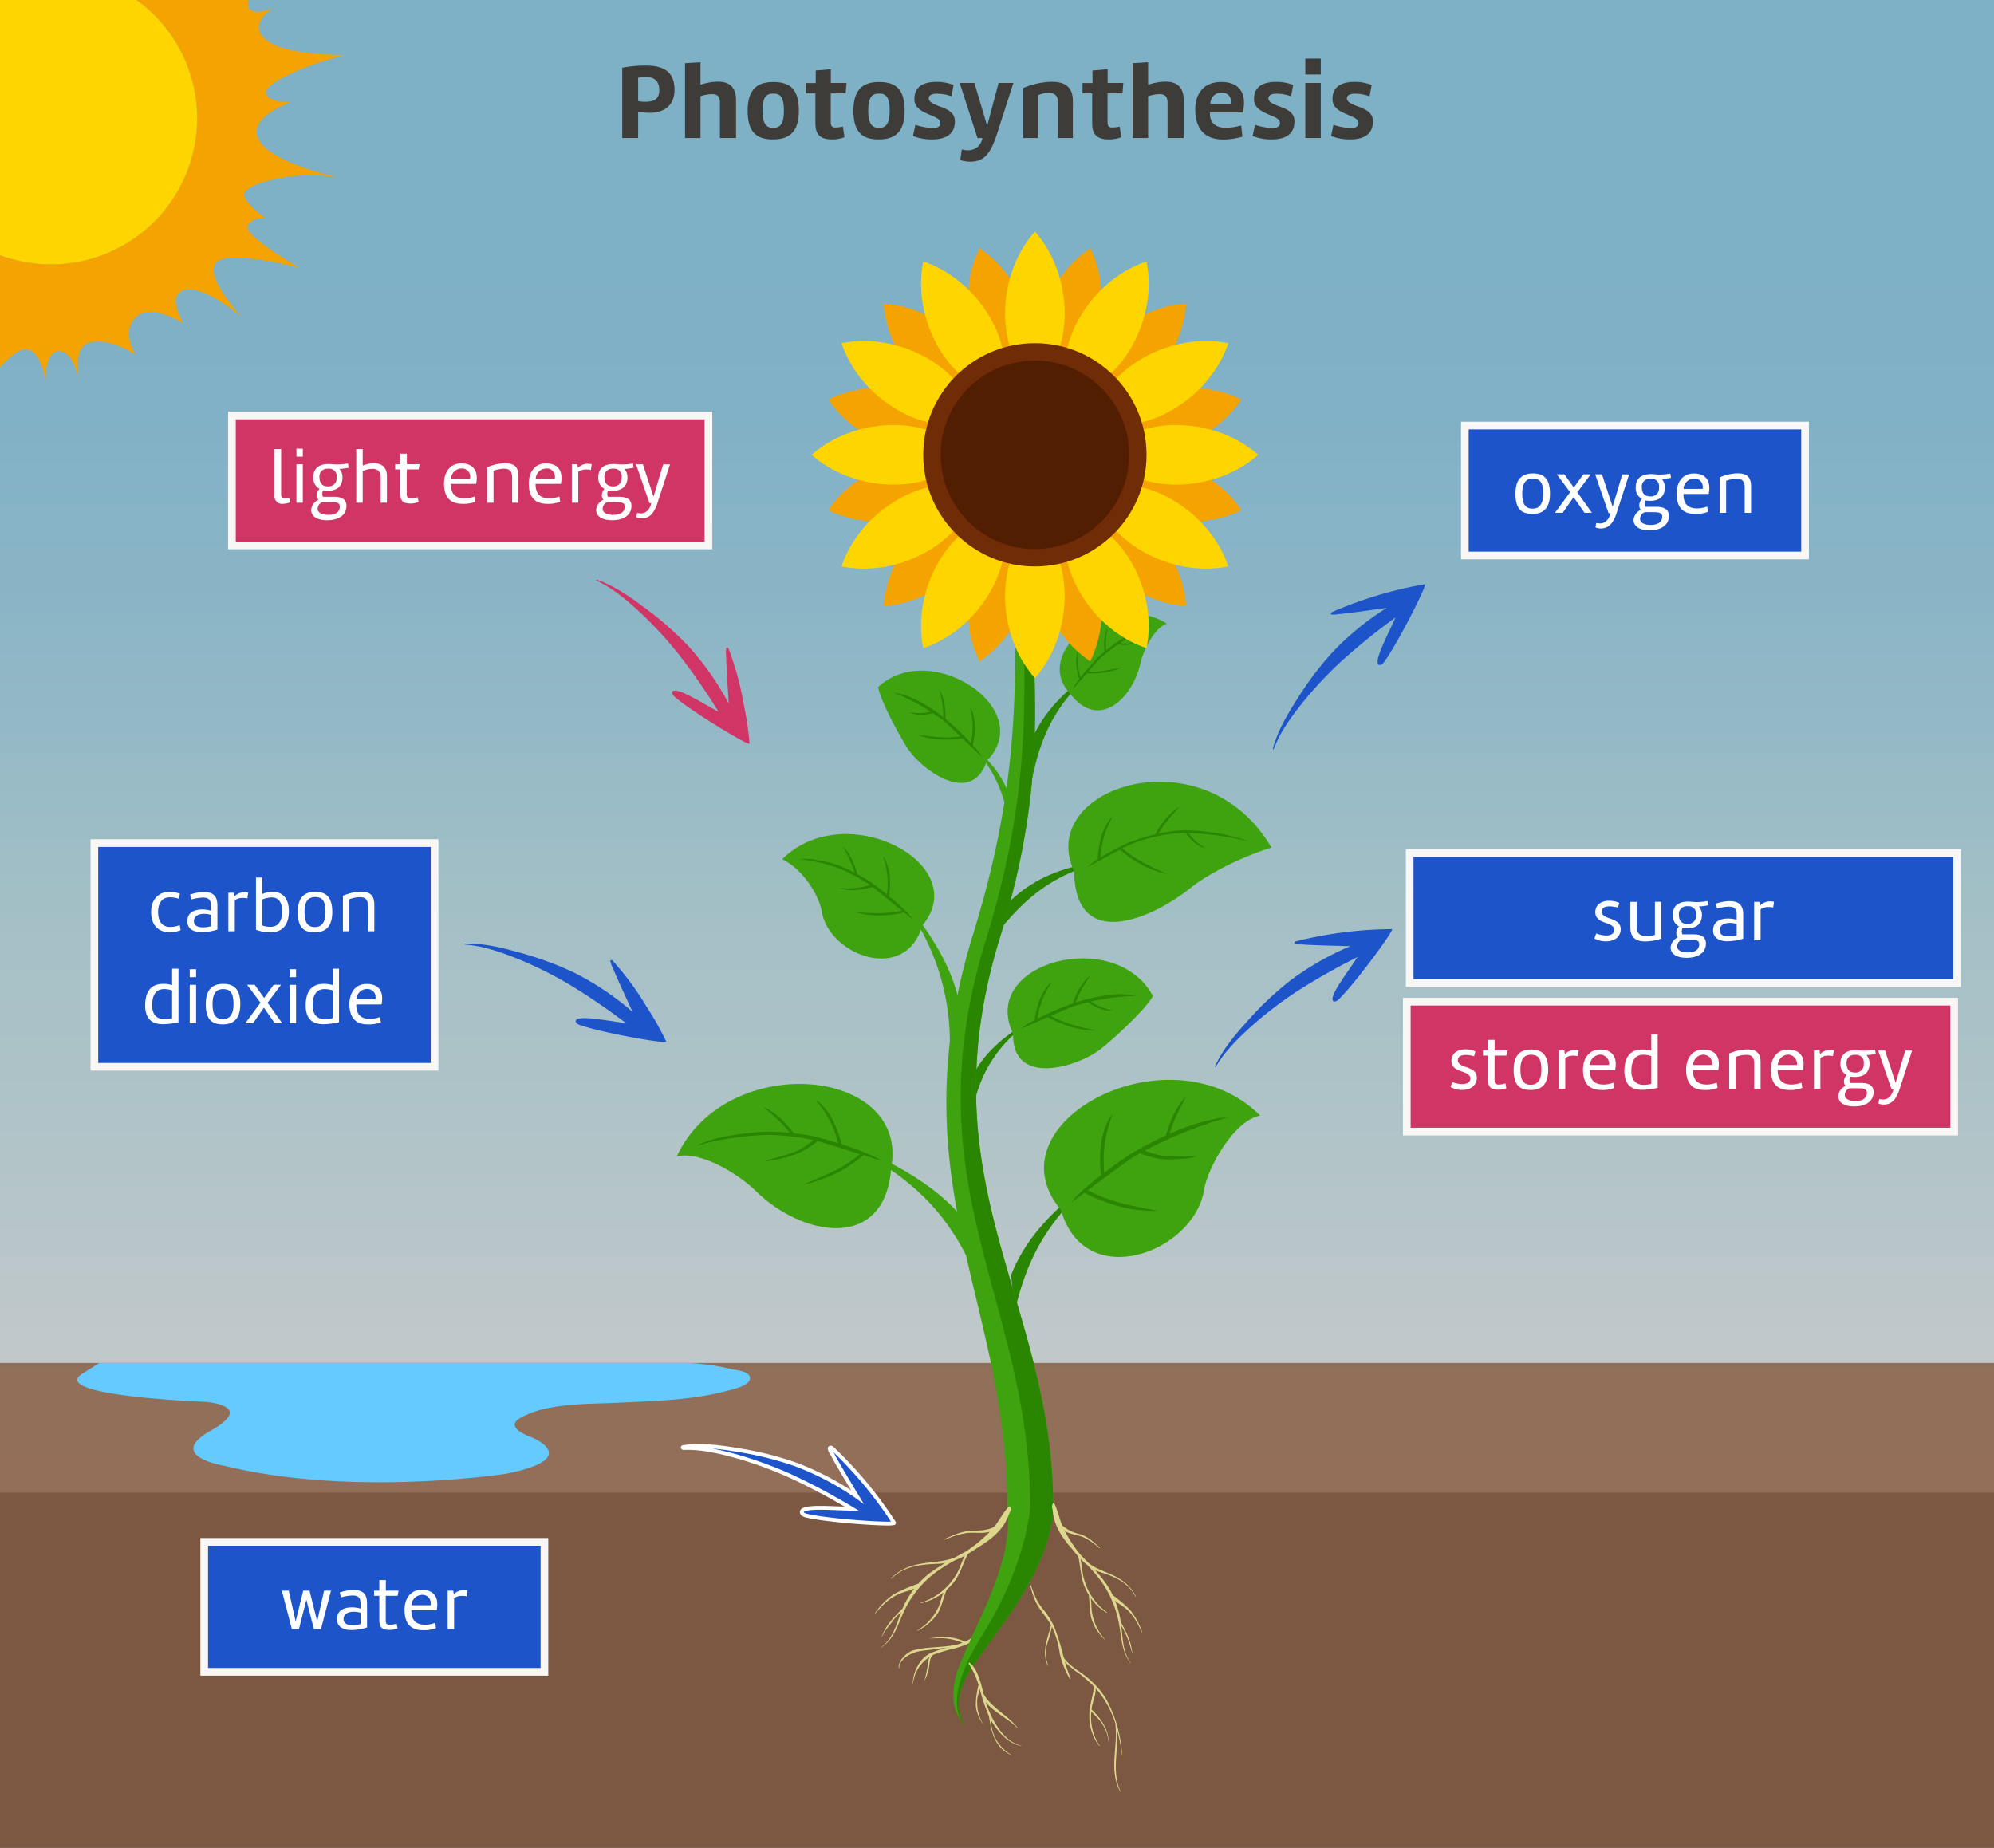 <svg xmlns="http://www.w3.org/2000/svg" xmlns:xlink="http://www.w3.org/1999/xlink" width="520" height="481.903" viewBox="0 0 520 481.903"><rect x="0" y="0" width="520" height="481.903" fill="#808080" stroke="none"/><defs><linearGradient id="linear-gradient" x1="260" y1="424.858" x2="260" y2="-25.898" gradientUnits="userSpaceOnUse"><stop offset="0.07" stop-color="#fff"/><stop offset="0.08" stop-color="#fdfeff"/><stop offset="0.313" stop-color="#ccf0f8"/><stop offset="0.428" stop-color="#b9eaf6"/><stop offset="0.49" stop-color="#a8e3f6"/><stop offset="0.6" stop-color="#90d8f5"/><stop offset="0.702" stop-color="#81d2f5"/><stop offset="0.786" stop-color="#7cd0f5"/></linearGradient></defs><title>Asset 585</title><g id="Layer_2" data-name="Layer 2"><g id="main_svg" data-name="main svg"><rect width="520" height="389.264" opacity="0.59" fill="url(#linear-gradient)"/><rect y="355.449" width="520" height="126.454" fill="#7b4626" opacity="0.68"/><path d="M25.93,355.449H178.929a55.061,55.061,0,0,1,11.779,1.6c1.222.278,4.155.461,4.746,1.811,1.069,2.44-4.942,3.614-6.485,4.01-9.167,2.353-18.683,2.493-28.081,2.955-7.706.379-18.206.013-25.123,3.909-3.433,1.934-.39,3.764,2.092,4.796.19.079.381.157.572.231 0,0,14.062,5.438-6.375,9.562,0,0-39.937,6.187-73.5-2.062,0,0-15.562-2.438-3.562-9.187s-1.688-7.5-1.688-7.5-40.687-1.5-31.875-7.312Z" fill="#64caff"/><path d="M173.758,271.634a77.616,77.616,0,0,0-5.06-8.962,76.988,76.988,0,0,0-8.952-12.166c-.139-.158-.563-.244-.575.063a5.242,5.242,0,0,0,.671,1.88c.392,1.076.894,2.129,1.354,3.179,1.062,2.427,2.204,4.821,3.294,7.237.159.351.33.7.496,1.051-.684-.617-1.387-1.215-2.119-1.792a73.371,73.371,0,0,0-13.114-8.452,85.993,85.993,0,0,0-14.695-5.364c-4.433-1.246-9.219-2.379-13.846-2.216-.195.007-.082.232.06.242,4.91.341,9.822,2.136,14.356,3.972a104.652,104.652,0,0,1,12.722,6.364A167.784,167.784,0,0,1,163.248,266.82c-5.458-.708-12.291-2.107-13.066-.708-.241.436.4.961.828,1.121C156.431,269.257,174.193,272.382,173.758,271.634Z" fill="#1d54c9"/><path d="M233.145,397.128a105.569,105.569,0,0,0-16.205-19.497c-.155-.142-.586-.182-.565.125.05.682.57,1.188.869,1.797.506,1.028,1.118,2.02,1.689,3.015,1.317,2.299,2.71,4.555,4.054,6.84.196.332.404.66.606.991-.747-.54-1.51-1.059-2.299-1.554a73.371,73.371,0,0,0-13.948-6.992,85.994,85.994,0,0,0-15.187-3.751c-4.542-.762-9.421-1.373-14.004-.712-.193.028-.056.239.086.235,4.918-.19,9.995,1.067,14.7,2.404a104.651,104.651,0,0,1,13.333,4.958,167.785,167.785,0,0,1,15.905,8.485c-5.502-.117-12.446-.772-13.067.703-.193.46.501.912.944,1.026C215.663,396.63,233.658,397.824,233.145,397.128Z" fill="#1d54c9" stroke="#fff" stroke-miterlimit="10"/><path d="M195.46,193.911a77.618,77.618,0,0,0-1.496-10.183,76.989,76.989,0,0,0-3.974-14.572c-.073-.197-.437-.43-.559-.148a5.242,5.242,0,0,0-.051,1.995c-.021,1.145.068,2.308.12,3.454.117,2.647.321,5.291.469,7.937.022.385.057.772.084,1.159-.416-.822-.857-1.633-1.332-2.435a73.371,73.371,0,0,0-9.194-12.605,85.994,85.994,0,0,0-11.781-10.292c-3.688-2.758-7.745-5.537-12.122-7.05-.185-.063-.16.187-.031.248,4.459,2.085,8.395,5.528,11.965,8.872a104.65,104.65,0,0,1,9.579,10.516A167.78,167.78,0,0,1,187.387,185.637c-4.837-2.625-10.709-6.389-11.936-5.362-.382.32.027,1.041.369,1.344C180.15,185.458,195.597,194.764,195.46,193.911Z" fill="#d13565"/><path d="M362.997,242.299a105.569,105.569,0,0,0-25.147,3.215c-.203.055-.468.397-.198.544a5.242,5.242,0,0,0,1.983.231c1.139.124,2.305.14,3.45.192,2.646.122,5.298.157,7.947.249.385.013.774.013,1.162.02-.856.34-1.704.706-2.545,1.107a73.371,73.371,0,0,0-13.383,8.019,85.994,85.994,0,0,0-11.313,10.804c-3.079,3.424-6.213,7.214-8.114,11.436-.08.178.172.176.244.053,2.478-4.252,6.263-7.862,9.915-11.116a104.651,104.651,0,0,1,11.337-8.592,167.784,167.784,0,0,1,15.694-8.87c-3.05,4.581-7.329,10.089-6.417,11.404.284.41,1.039.067,1.372-.246C353.198,256.785,363.86,242.24,362.997,242.299Z" fill="#1d54c9"/><path d="M371.579,152.351a105.569,105.569,0,0,0-24.277,7.305c-.191.088-.397.468-.106.569a5.241,5.241,0,0,0,1.994-.098c1.144-.064,2.297-.241,3.435-.377,2.63-.315,5.252-.716,7.88-1.061.382-.051.765-.114,1.149-.171-.788.477-1.565.977-2.328,1.51a73.371,73.371,0,0,0-11.883,10.11A85.995,85.995,0,0,0,338.061,182.655c-2.475,3.884-4.942,8.137-6.124,12.615-.049.189.198.145.25.012,1.746-4.602,4.885-8.785,7.953-12.594a104.652,104.652,0,0,1,9.77-10.338,167.781,167.781,0,0,1,14.022-11.329c-2.256,5.02-5.571,11.157-4.455,12.304.348.357,1.036-.105,1.313-.468C364.295,168.251,372.421,152.151,371.579,152.351Z" fill="#1d54c9"/><rect x="24.61" y="219.878" width="88.724" height="58.324" fill="#1d54c9" stroke="#f9f7f6" stroke-miterlimit="10" stroke-width="2"/><path d="M46.593,234.378a6.855,6.855,0,0,0-2.4-.36c-1.48,0-2.96.96-2.96,3.841,0,2.9,1.48,3.881,3.121,3.881a6.769,6.769,0,0,0,2.5-.48l.26,1.32a8.303,8.303,0,0,1-2.821.561c-2.621,0-4.881-1.521-4.881-5.281,0-3.701,2.36-5.281,4.741-5.281a8.356,8.356,0,0,1,2.781.5Z" fill="#fff"/><path d="M56.694,242.419a13.606,13.606,0,0,1-4.121.681c-1.82,0-3.721-.681-3.721-2.841,0-2.4,1.98-3.08,3.921-3.08a8.139,8.139,0,0,1,2.22.319v-1.22c0-1.4-.36-2.201-2.1-2.201a12.883,12.883,0,0,0-3.001.5l-.32-1.279a11.647,11.647,0,0,1,3.561-.66c2.581,0,3.561,1.119,3.561,3.561Zm-1.701-3.84a6.265,6.265,0,0,0-1.78-.261c-1.32,0-2.641.5-2.641,1.921,0,1.34,1.3,1.6,2.42,1.6a7.139,7.139,0,0,0,2-.3Z" fill="#fff"/><path d="M64.513,234.298a5.029,5.029,0,0,0-1.08-.12,3.537,3.537,0,0,0-2.201.601v8.081H59.552v-10.042h1.46l.14.96a3.43,3.43,0,0,1,2.661-1.08,4.26,4.26,0,0,1,.92.101Z" fill="#fff"/><path d="M66.752,242.46V228.856h1.64v4.32a6.179,6.179,0,0,1,2.681-.6c2.42,0,4.261,1.48,4.261,5.081,0,2.841-1.121,5.481-4.821,5.481A10.054,10.054,0,0,1,66.752,242.46Zm1.64-1.102a6.501,6.501,0,0,0,2.181.341c2.28,0,3-1.9,3-4.021,0-2.621-1.12-3.641-2.72-3.641a6.748,6.748,0,0,0-2.461.56Z" fill="#fff"/><path d="M77.652,237.858c0-3.881,1.78-5.281,4.561-5.281,2.801,0,4.441,1.36,4.441,5.262,0,3.881-1.781,5.301-4.541,5.301C79.092,243.14,77.652,241.759,77.652,237.858Zm1.76,0c0,2.94.98,3.921,2.741,3.921,1.5,0,2.74-.98,2.74-3.921,0-3.201-1.06-3.921-2.721-3.921C80.713,233.938,79.412,234.657,79.412,237.858Z" fill="#fff"/><path d="M94.053,232.558c2.08,0,3.561.58,3.561,3.42v6.882H95.953v-6.581c0-1.921-.9-2.301-2.081-2.301a7.626,7.626,0,0,0-2.761.54v8.342H89.432v-9.242A11.917,11.917,0,0,1,94.053,232.558Z" fill="#fff"/><path d="M42.543,256.577a7.861,7.861,0,0,1,2.341.32v-4.281h1.66v13.982a21.661,21.661,0,0,1-3.941.501c-2.561,0-4.741-.98-4.741-4.901C37.862,259.038,39.042,256.577,42.543,256.577Zm2.341,1.721a6.311,6.311,0,0,0-2.061-.36c-1.96,0-3.141,1.28-3.141,4.241,0,2.58,1.34,3.621,3.281,3.621a7.531,7.531,0,0,0,1.92-.281Z" fill="#fff"/><path d="M49.482,252.757h1.661v2.08H49.482Zm1.661,14.103H49.482v-10.042h1.661Z" fill="#fff"/><path d="M53.662,261.858c0-3.881,1.78-5.281,4.561-5.281,2.801,0,4.441,1.36,4.441,5.262,0,3.881-1.781,5.301-4.541,5.301C55.102,267.14,53.662,265.759,53.662,261.858Zm1.76,0c0,2.94.98,3.921,2.741,3.921,1.5,0,2.74-.98,2.74-3.921,0-3.201-1.06-3.921-2.721-3.921C56.722,257.938,55.422,258.657,55.422,261.858Z" fill="#fff"/><path d="M69.782,261.498l3.821,5.361H71.663l-2.84-4.081-2.841,4.081h-2.02l3.96-5.382-3.48-4.66H66.422l2.46,3.44,2.48-3.44h1.92Z" fill="#fff"/><path d="M75.542,252.757h1.661v2.08H75.542Zm1.661,14.103H75.542v-10.042h1.661Z" fill="#fff"/><path d="M84.403,256.577a7.861,7.861,0,0,1,2.341.32v-4.281h1.66v13.982a21.661,21.661,0,0,1-3.941.501c-2.561,0-4.741-.98-4.741-4.901C79.722,259.038,80.902,256.577,84.403,256.577Zm2.341,1.721a6.311,6.311,0,0,0-2.061-.36c-1.96,0-3.141,1.28-3.141,4.241,0,2.58,1.34,3.621,3.281,3.621a7.531,7.531,0,0,0,1.92-.281Z" fill="#fff"/><path d="M91.122,261.818c0-2.661,1.36-5.222,4.481-5.222,2.74,0,4.061,1.441,4.061,3.801a8.809,8.809,0,0,1-.16,1.541H92.902c0,2.76,1.34,3.781,3.641,3.781a7.571,7.571,0,0,0,2.561-.5l.22,1.379a8.635,8.635,0,0,1-3.421.541C92.622,267.14,91.122,265.259,91.122,261.818Zm1.82-1.2h4.981a2.176,2.176,0,0,0,.02-.36,2.121,2.121,0,0,0-2.28-2.341A2.793,2.793,0,0,0,92.942,260.618Z" fill="#fff"/><rect x="382.005" y="110.978" width="88.724" height="33.883" fill="#1d54c9" stroke="#f9f7f6" stroke-miterlimit="10" stroke-width="2"/><path d="M395.207,128.737c0-3.881,1.78-5.281,4.561-5.281,2.801,0,4.44,1.359,4.44,5.261,0,3.881-1.78,5.302-4.54,5.302C396.647,134.019,395.207,132.638,395.207,128.737Zm1.76,0c0,2.939.98,3.92,2.741,3.92,1.5,0,2.74-.98,2.74-3.92,0-3.201-1.061-3.922-2.721-3.922C398.268,124.815,396.967,125.536,396.967,128.737Z" fill="#fff"/><path d="M411.327,128.376l3.821,5.361h-1.94l-2.841-4.08-2.841,4.08H405.506l3.961-5.381-3.48-4.66H407.967l2.461,3.439,2.48-3.439h1.92Z" fill="#fff"/><path d="M419.487,133.838l-3.501-10.142h1.78l2.781,8.461,2.521-8.441h1.78l-3.041,9.361c-.98,3.441-2.32,4.742-4.36,4.742a3.266,3.266,0,0,1-1.381-.281l.2-1.16a4.025,4.025,0,0,0,1.08.121c1.461,0,2.381-1.381,2.621-2.661Z" fill="#fff"/><path d="M432.769,123.756a16.579,16.579,0,0,0,2.84-.261l.16,1.121a18.647,18.647,0,0,1-2.4.3,3.232,3.232,0,0,1,.8,2.2c0,2.4-1.56,3.501-3.82,3.501a7.211,7.211,0,0,1-1.2-.101,1.839,1.839,0,0,0-.24.921,1.496,1.496,0,0,0,.18.739h2.921c2.101.021,3.201.74,3.201,2.401,0,2.28-1.881,3.721-5.062,3.721-2.54,0-4.141-1.001-4.141-2.681a3.141,3.141,0,0,1,1.9-2.66,1.607,1.607,0,0,1-.42-1.141,2.496,2.496,0,0,1,.7-1.7,3.2,3.2,0,0,1-1.621-3.041c0-2.08,1.24-3.44,3.961-3.44C431.248,123.636,431.968,123.756,432.769,123.756Zm-3.781,9.802a1.86,1.86,0,0,0-1.28,1.801c0,.96,1.181,1.54,2.681,1.54,1.86,0,3.08-.681,3.08-2.161,0-.699-.38-1.14-1.88-1.16Zm1.36-4.101a2.1,2.1,0,0,0,2.301-2.341,1.971,1.971,0,0,0-2.261-2.26,2.009,2.009,0,0,0-2.221,2.24C428.167,128.217,428.587,129.457,430.348,129.457Z" fill="#fff"/><path d="M437.227,128.696c0-2.66,1.36-5.221,4.481-5.221,2.74,0,4.061,1.44,4.061,3.801a8.813,8.813,0,0,1-.16,1.541H439.007c0,2.76,1.341,3.78,3.641,3.78a7.543,7.543,0,0,0,2.561-.5l.221,1.38a8.638,8.638,0,0,1-3.421.541C438.727,134.019,437.227,132.138,437.227,128.696Zm1.82-1.199h4.981a2.242,2.242,0,0,0,.02-.361,2.12,2.12,0,0,0-2.28-2.34A2.793,2.793,0,0,0,439.047,127.497Z" fill="#fff"/><path d="M453.088,123.436c2.08,0,3.561.58,3.561,3.421v6.881h-1.66v-6.581c0-1.921-.9-2.3-2.081-2.3a7.629,7.629,0,0,0-2.761.539v8.342H448.467v-9.242A11.917,11.917,0,0,1,453.088,123.436Z" fill="#fff"/><rect x="60.483" y="108.353" width="124.267" height="33.883" fill="#d13565" stroke="#f9f7f6" stroke-miterlimit="10" stroke-width="2"/><path d="M73.309,117.11v11.882c0,.74.36.98.9.98a4.157,4.157,0,0,0,1.2-.22l.2,1.279a6.049,6.049,0,0,1-1.821.361,1.984,1.984,0,0,1-2.2-2.281v-12.002Z" fill="#fff"/><path d="M77.308,117.01h1.661v2.081H77.308Zm1.661,14.103H77.308v-10.041h1.661Z" fill="#fff"/><path d="M87.91,121.131a16.58,16.58,0,0,0,2.84-.261l.16,1.121a18.647,18.647,0,0,1-2.4.3,3.235,3.235,0,0,1,.8,2.2c0,2.4-1.56,3.501-3.821,3.501a7.216,7.216,0,0,1-1.2-.101,1.844,1.844,0,0,0-.24.921,1.496,1.496,0,0,0,.18.739h2.921c2.1.021,3.201.74,3.201,2.401,0,2.28-1.88,3.721-5.061,3.721-2.541,0-4.141-1.001-4.141-2.681a3.141,3.141,0,0,1,1.9-2.66,1.609,1.609,0,0,1-.42-1.141,2.496,2.496,0,0,1,.7-1.7,3.201,3.201,0,0,1-1.621-3.041c0-2.08,1.24-3.44,3.961-3.44C86.389,121.011,87.11,121.131,87.91,121.131Zm-3.781,9.802a1.86,1.86,0,0,0-1.28,1.801c0,.96,1.181,1.54,2.681,1.54,1.86,0,3.081-.681,3.081-2.161,0-.699-.38-1.14-1.88-1.16Zm1.36-4.101a2.1,2.1,0,0,0,2.301-2.341,1.971,1.971,0,0,0-2.261-2.26,2.009,2.009,0,0,0-2.22,2.24C83.309,125.592,83.729,126.832,85.489,126.832Z" fill="#fff"/><path d="M92.908,117.11h1.68v4.301a8.188,8.188,0,0,1,2.921-.601c1.86,0,3.4.86,3.4,3.421v6.881H99.249v-6.561c0-1.82-.94-2.281-2.081-2.281a5.503,5.503,0,0,0-2.581.601v8.241H92.908Z" fill="#fff"/><path d="M109.169,130.913a5.347,5.347,0,0,1-2.041.4c-2.24,0-2.721-.781-2.721-2.781v-6.121h-1.36v-1.34h1.36v-2.762h1.701v2.762h3.321l-.26,1.34h-3.081v6.321c0,.681.02,1.24,1.1,1.24a4.831,4.831,0,0,0,1.72-.32Z" fill="#fff"/><path d="M115.787,126.071c0-2.66,1.36-5.221,4.481-5.221,2.74,0,4.061,1.44,4.061,3.801a8.809,8.809,0,0,1-.16,1.541h-6.602c0,2.76,1.34,3.78,3.641,3.78a7.547,7.547,0,0,0,2.561-.5l.22,1.38a8.635,8.635,0,0,1-3.421.541C117.287,131.394,115.787,129.513,115.787,126.071Zm1.82-1.199h4.981a2.188,2.188,0,0,0,.02-.361,2.12,2.12,0,0,0-2.28-2.34A2.792,2.792,0,0,0,117.608,124.872Z" fill="#fff"/><path d="M131.648,120.811c2.08,0,3.561.58,3.561,3.421v6.881h-1.66v-6.581c0-1.921-.9-2.3-2.081-2.3a7.625,7.625,0,0,0-2.761.539v8.342H127.027v-9.242A11.917,11.917,0,0,1,131.648,120.811Z" fill="#fff"/><path d="M137.887,126.071c0-2.66,1.36-5.221,4.481-5.221,2.74,0,4.061,1.44,4.061,3.801a8.809,8.809,0,0,1-.16,1.541h-6.602c0,2.76,1.34,3.78,3.641,3.78a7.547,7.547,0,0,0,2.561-.5l.22,1.38a8.635,8.635,0,0,1-3.421.541C139.387,131.394,137.887,129.513,137.887,126.071Zm1.82-1.199h4.981a2.188,2.188,0,0,0,.02-.361,2.12,2.12,0,0,0-2.28-2.34A2.792,2.792,0,0,0,139.707,124.872Z" fill="#fff"/><path d="M154.088,122.551a5.029,5.029,0,0,0-1.08-.12,3.537,3.537,0,0,0-2.201.601v8.081h-1.68v-10.041h1.46l.14.959a3.43,3.43,0,0,1,2.661-1.08,4.26,4.26,0,0,1,.92.101Z" fill="#fff"/><path d="M162.228,121.131a16.58,16.58,0,0,0,2.84-.261l.16,1.121a18.647,18.647,0,0,1-2.4.3,3.235,3.235,0,0,1,.8,2.2c0,2.4-1.56,3.501-3.821,3.501a7.216,7.216,0,0,1-1.2-.101,1.844,1.844,0,0,0-.24.921,1.496,1.496,0,0,0,.18.739h2.921c2.1.021,3.201.74,3.201,2.401,0,2.28-1.88,3.721-5.061,3.721-2.541,0-4.141-1.001-4.141-2.681a3.141,3.141,0,0,1,1.9-2.66,1.609,1.609,0,0,1-.42-1.141,2.496,2.496,0,0,1,.7-1.7,3.201,3.201,0,0,1-1.621-3.041c0-2.08,1.24-3.44,3.961-3.44C160.708,121.011,161.428,121.131,162.228,121.131Zm-3.781,9.802a1.86,1.86,0,0,0-1.28,1.801c0,.96,1.181,1.54,2.681,1.54,1.86,0,3.081-.681,3.081-2.161,0-.699-.38-1.14-1.88-1.16Zm1.36-4.101a2.1,2.1,0,0,0,2.301-2.341,1.971,1.971,0,0,0-2.261-2.26,2.009,2.009,0,0,0-2.22,2.24C157.627,125.592,158.047,126.832,159.807,126.832Z" fill="#fff"/><path d="M169.367,131.213l-3.501-10.142h1.78l2.781,8.461,2.521-8.441h1.78l-3.041,9.361c-.98,3.441-2.32,4.742-4.361,4.742a3.264,3.264,0,0,1-1.38-.281l.2-1.16a4.021,4.021,0,0,0,1.08.121c1.46,0,2.38-1.381,2.621-2.661Z" fill="#fff"/><rect x="366.867" y="261.219" width="142.749" height="33.883" fill="#d13565" stroke="#f9f7f6" stroke-miterlimit="10" stroke-width="2"/><path d="M378.733,282.179a7.2,7.2,0,0,0,2.641.54c1.4,0,2.061-.7,2.061-1.4,0-2.38-4.921-1.341-4.921-4.681,0-1.801,1.4-2.98,3.581-2.98a6.69,6.69,0,0,1,2.66.539l-.34,1.261a7.773,7.773,0,0,0-2.181-.34c-1.04,0-2.04.3-2.04,1.38,0,2.261,4.94,1.301,4.94,4.582,0,1.619-1.2,3.16-3.82,3.16a6.166,6.166,0,0,1-3.041-.74Z" fill="#fff"/><path d="M392.834,283.778a5.331,5.331,0,0,1-2.041.4c-2.24,0-2.721-.779-2.721-2.78v-6.121h-1.36v-1.341h1.36v-2.76h1.701v2.76h3.32l-.26,1.341H389.753v6.321c0,.68.021,1.24,1.101,1.24a4.829,4.829,0,0,0,1.72-.32Z" fill="#fff"/><path d="M394.733,278.978c0-3.881,1.78-5.281,4.561-5.281,2.801,0,4.441,1.361,4.441,5.262,0,3.881-1.78,5.301-4.541,5.301C396.173,284.259,394.733,282.879,394.733,278.978Zm1.761,0c0,2.941.979,3.922,2.74,3.922,1.5,0,2.74-.98,2.74-3.922,0-3.2-1.06-3.92-2.721-3.92C397.793,275.058,396.493,275.777,396.493,278.978Z" fill="#fff"/><path d="M411.474,275.417a5.021,5.021,0,0,0-1.08-.119,3.544,3.544,0,0,0-2.201.6v8.082h-1.68v-10.043h1.46l.14.961a3.432,3.432,0,0,1,2.661-1.08,4.247,4.247,0,0,1,.92.1Z" fill="#fff"/><path d="M412.813,278.938c0-2.661,1.359-5.222,4.48-5.222,2.74,0,4.061,1.44,4.061,3.801a8.795,8.795,0,0,1-.159,1.54h-6.602c0,2.761,1.34,3.781,3.641,3.781a7.575,7.575,0,0,0,2.561-.5l.22,1.38a8.649,8.649,0,0,1-3.421.54C414.313,284.259,412.813,282.378,412.813,278.938Zm1.82-1.201h4.98a2.387,2.387,0,0,0-2.26-2.7A2.791,2.791,0,0,0,414.633,277.737Z" fill="#fff"/><path d="M428.293,273.696a7.861,7.861,0,0,1,2.341.32v-4.281h1.66v13.983a21.667,21.667,0,0,1-3.941.501c-2.561,0-4.74-.98-4.74-4.902C423.612,276.157,424.792,273.696,428.293,273.696Zm2.341,1.721a6.31,6.31,0,0,0-2.061-.359c-1.961,0-3.141,1.279-3.141,4.24,0,2.58,1.34,3.621,3.28,3.621a7.531,7.531,0,0,0,1.921-.28Z" fill="#fff"/><path d="M439.712,278.938c0-2.661,1.359-5.222,4.48-5.222,2.74,0,4.061,1.44,4.061,3.801a8.795,8.795,0,0,1-.159,1.54h-6.602c0,2.761,1.34,3.781,3.641,3.781a7.575,7.575,0,0,0,2.561-.5l.22,1.38a8.649,8.649,0,0,1-3.421.54C441.212,284.259,439.712,282.378,439.712,278.938Zm1.82-1.201h4.98a2.387,2.387,0,0,0-2.26-2.7A2.791,2.791,0,0,0,441.532,277.737Z" fill="#fff"/><path d="M455.572,273.677c2.08,0,3.561.58,3.561,3.421v6.882h-1.66v-6.582c0-1.92-.9-2.301-2.08-2.301a7.622,7.622,0,0,0-2.761.541v8.342h-1.681V274.737A11.919,11.919,0,0,1,455.572,273.677Z" fill="#fff"/><path d="M461.812,278.938c0-2.661,1.359-5.222,4.48-5.222,2.74,0,4.061,1.44,4.061,3.801a8.795,8.795,0,0,1-.159,1.54H463.592c0,2.761,1.34,3.781,3.641,3.781a7.575,7.575,0,0,0,2.561-.5l.22,1.38a8.649,8.649,0,0,1-3.421.54C463.312,284.259,461.812,282.378,461.812,278.938Zm1.82-1.201h4.98a2.387,2.387,0,0,0-2.26-2.7A2.791,2.791,0,0,0,463.632,277.737Z" fill="#fff"/><path d="M478.012,275.417a5.01,5.01,0,0,0-1.08-.119,3.541,3.541,0,0,0-2.2.6v8.082H473.051v-10.043h1.461l.14.961a3.429,3.429,0,0,1,2.66-1.08,4.255,4.255,0,0,1,.921.1Z" fill="#fff"/><path d="M486.153,273.997a16.671,16.671,0,0,0,2.841-.26l.16,1.119a18.499,18.499,0,0,1-2.4.301,3.235,3.235,0,0,1,.8,2.2c0,2.401-1.561,3.501-3.821,3.501a7.332,7.332,0,0,1-1.2-.1,1.845,1.845,0,0,0-.239.92,1.502,1.502,0,0,0,.18.74h2.921c2.1.02,3.2.74,3.2,2.4,0,2.28-1.88,3.721-5.061,3.721-2.541,0-4.142-1-4.142-2.681a3.144,3.144,0,0,1,1.9-2.661,1.605,1.605,0,0,1-.42-1.14,2.493,2.493,0,0,1,.7-1.7,3.201,3.201,0,0,1-1.62-3.041c0-2.08,1.24-3.44,3.961-3.44C484.632,273.877,485.353,273.997,486.153,273.997Zm-3.781,9.802a1.86,1.86,0,0,0-1.28,1.8c0,.961,1.181,1.541,2.681,1.541,1.86,0,3.081-.68,3.081-2.16,0-.7-.38-1.141-1.881-1.16Zm1.36-4.101a2.1,2.1,0,0,0,2.301-2.341,1.971,1.971,0,0,0-2.261-2.261,2.009,2.009,0,0,0-2.22,2.24C481.552,278.458,481.972,279.698,483.732,279.698Z" fill="#fff"/><path d="M493.291,284.079l-3.501-10.143h1.78l2.781,8.462,2.521-8.441h1.78l-3.041,9.362c-.98,3.44-2.32,4.74-4.36,4.74a3.294,3.294,0,0,1-1.381-.279l.2-1.16a4.088,4.088,0,0,0,1.08.119c1.461,0,2.381-1.38,2.621-2.66Z" fill="#fff"/><rect x="367.617" y="222.469" width="142.749" height="33.883" fill="#1d54c9" stroke="#f9f7f6" stroke-miterlimit="10" stroke-width="2"/><path d="M416.252,243.429a7.2,7.2,0,0,0,2.641.54c1.4,0,2.061-.7,2.061-1.4,0-2.38-4.921-1.341-4.921-4.681,0-1.801,1.4-2.98,3.581-2.98a6.69,6.69,0,0,1,2.66.539l-.34,1.261a7.773,7.773,0,0,0-2.181-.34c-1.04,0-2.04.3-2.04,1.38,0,2.261,4.94,1.301,4.94,4.582,0,1.619-1.2,3.16-3.82,3.16a6.166,6.166,0,0,1-3.041-.74Z" fill="#fff"/><path d="M433.254,244.769a12.885,12.885,0,0,1-4.241.74c-2,0-3.841-.68-3.841-3.601v-6.722h1.681v6.621c0,1.82,1.061,2.321,2.681,2.321a6.59,6.59,0,0,0,2.04-.341v-8.602h1.681Z" fill="#fff"/><path d="M442.434,235.247a16.669,16.669,0,0,0,2.84-.26l.16,1.119a18.499,18.499,0,0,1-2.4.301,3.231,3.231,0,0,1,.8,2.2c0,2.401-1.56,3.501-3.82,3.501a7.323,7.323,0,0,1-1.2-.1,1.835,1.835,0,0,0-.24.92,1.502,1.502,0,0,0,.18.74h2.921c2.101.02,3.201.74,3.201,2.4,0,2.28-1.881,3.721-5.062,3.721-2.54,0-4.141-1-4.141-2.681a3.144,3.144,0,0,1,1.9-2.661,1.601,1.601,0,0,1-.42-1.14,2.493,2.493,0,0,1,.7-1.7,3.2,3.2,0,0,1-1.621-3.041c0-2.08,1.24-3.44,3.961-3.44C440.913,235.127,441.633,235.247,442.434,235.247Zm-3.781,9.802a1.859,1.859,0,0,0-1.28,1.8c0,.961,1.181,1.541,2.681,1.541,1.86,0,3.08-.68,3.08-2.16,0-.7-.38-1.141-1.88-1.16Zm1.36-4.101a2.1,2.1,0,0,0,2.301-2.341,1.971,1.971,0,0,0-2.261-2.261,2.01,2.01,0,0,0-2.221,2.24C437.832,239.708,438.252,240.948,440.013,240.948Z" fill="#fff"/><path d="M454.594,244.789a13.609,13.609,0,0,1-4.121.681c-1.82,0-3.721-.681-3.721-2.842,0-2.4,1.98-3.08,3.921-3.08a8.134,8.134,0,0,1,2.22.32v-1.221c0-1.4-.359-2.2-2.1-2.2a12.828,12.828,0,0,0-3.001.5l-.32-1.28a11.652,11.652,0,0,1,3.561-.66c2.581,0,3.562,1.12,3.562,3.561Zm-1.701-3.841a6.263,6.263,0,0,0-1.78-.26c-1.32,0-2.641.5-2.641,1.92,0,1.34,1.301,1.601,2.421,1.601a7.138,7.138,0,0,0,2-.3Z" fill="#fff"/><path d="M462.412,236.667a5.01,5.01,0,0,0-1.08-.119,3.541,3.541,0,0,0-2.2.6v8.082h-1.681v-10.043h1.461l.14.961a3.429,3.429,0,0,1,2.66-1.08,4.255,4.255,0,0,1,.921.1Z" fill="#fff"/><rect x="53.255" y="402.102" width="88.724" height="33.883" fill="#1d54c9" stroke="#f9f7f6" stroke-miterlimit="10" stroke-width="2"/><path d="M77.958,424.862H76.117l-2.621-10.042H75.297l1.801,8.021,1.98-8.021h1.64l2,8.021,1.8-8.021H86.32l-2.621,10.042H81.859l-1.96-7.682Z" fill="#fff"/><path d="M95.719,424.423a13.608,13.608,0,0,1-4.121.68c-1.82,0-3.721-.68-3.721-2.841,0-2.4,1.98-3.081,3.921-3.081a8.137,8.137,0,0,1,2.22.32v-1.221c0-1.4-.36-2.199-2.1-2.199a12.781,12.781,0,0,0-3.001.5l-.32-1.281a11.647,11.647,0,0,1,3.561-.66c2.581,0,3.561,1.121,3.561,3.561Zm-1.701-3.842a6.266,6.266,0,0,0-1.78-.26c-1.32,0-2.641.5-2.641,1.92,0,1.341,1.3,1.602,2.42,1.602a7.137,7.137,0,0,0,2-.301Z" fill="#fff"/><path d="M103.678,424.662a5.347,5.347,0,0,1-2.041.4c-2.24,0-2.721-.78-2.721-2.78v-6.121H97.557v-1.341h1.36v-2.761h1.701v2.761h3.32l-.26,1.341h-3.081v6.32c0,.681.02,1.24,1.1,1.24a4.809,4.809,0,0,0,1.72-.32Z" fill="#fff"/><path d="M105.497,419.821c0-2.66,1.36-5.221,4.481-5.221,2.74,0,4.061,1.439,4.061,3.801a8.799,8.799,0,0,1-.16,1.54h-6.602c0,2.761,1.34,3.78,3.641,3.78a7.547,7.547,0,0,0,2.561-.5l.22,1.381a8.652,8.652,0,0,1-3.421.54C106.997,425.143,105.497,423.262,105.497,419.821Zm1.82-1.2h4.981a2.176,2.176,0,0,0,.02-.36,2.12,2.12,0,0,0-2.28-2.34A2.791,2.791,0,0,0,107.318,418.621Z" fill="#fff"/><path d="M121.698,416.3a5.016,5.016,0,0,0-1.08-.119,3.543,3.543,0,0,0-2.201.6v8.082H116.737v-10.042h1.46l.14.96a3.43,3.43,0,0,1,2.661-1.08,4.251,4.251,0,0,1,.92.1Z" fill="#fff"/><path d="M20.464,98.874c.063.398.114.634.114.634S20.541,99.263,20.464,98.874Z" fill="#f5a300"/><path d="M7.158,91.115c3.926.82,4.567,8.03,4.567,8.03s.088-7.94,3.92-7.576c3.16.297,4.459,5.483,4.819,7.305-.348-2.186-1.103-9.31,3.76-9.775,5.75-.549,11.138,3.463,11.138,3.463s-3.927-5.923-.005-9.805c3.922-3.887,12.505,1.584,12.505,1.584s-3.374-5.504-1.464-7.666c4.196-4.749,16.664,6.067,16.664,6.067S53.603,72.711,56.182,68.709c2.58-4.006,21.879,1.151,21.879,1.151S63.972,61.687,64.55,59.169c.58-2.518,4.549-2.328,4.549-2.328s-5.133-3.574-5.423-6.094c-.294-2.517,12.727-6.735,25.215-4.32,0,0-16.944-3.378-21.106-9.479-4.167-6.093,7.93-10.264,7.93-10.264s-5.446.103-6.34-2.175c-1.02-2.597,10.401-7.699,20.726-10.158,0,0-12.002.135-18.07-2.443-6.07-2.578-5.747-6.518-.908-9.812,0,0-4.969,2.261-6.325-.125A2.282,2.282,0,0,1,64.894,0H35.581A38.06,38.06,0,0,1,0,66.524V95.763C2.371,93.174,5.212,90.708,7.158,91.115Z" fill="#f5a300"/><path d="M51.394,30.856A38.004,38.004,0,0,0,35.581,0H0V66.524A38.071,38.071,0,0,0,51.394,30.856Z" fill="#ffd500"/><path d="M256.099,424.674a11.189,11.189,0,0,1-4.455,3.449c-3.021-1.423-5.992-1.324-9.242-.853-.018.002-.029.032-.005.032,1.333-.048,2.634-.122,3.967-.052a15.767,15.767,0,0,1,4.607,1.151c-.351.139-.707.272-1.081.401-3.81.961-7.873.524-11.699,1.577-1.722.473-4.096,2.779-3.813,4.678.005.054.101.027.103-.021-.023-2.453,3.295-4.051,5.15-4.394,1.292-.24,2.606-.321,3.904-.52,1.184-.187,2.35-.289,3.498-.449a27.36,27.36,0,0,0-4.402,1.467c-2.845,1.33-4.574,5.028-4.614,8.029-.002.034.059.014.061-.013a9.573,9.573,0,0,1,4.326-7.046,6.129,6.129,0,0,0-.361,1.3,30.784,30.784,0,0,1-.946,4.773c-.012.033.048.03.059.007a14.968,14.968,0,0,0,1.008-2.822c.317-1.2.149-2.718,1.005-3.7.139-.069.28-.141.424-.205a43.514,43.514,0,0,1,5.32-1.554c3.179-.953,6.187-1.955,7.627-5.182C256.656,424.466,256.197,424.554,256.099,424.674Z" fill="#ddd78e"/><path d="M228.882,301.555l-1.546.326c12.012,7.238,19.642,15.046,25.653,27.587l-.376-9.873C246.899,311.792,238.501,306.348,228.882,301.555Z" fill="#3fa310" fill-rule="evenodd"/><path d="M278.877,312.539l1.164.192c-7.91,8.212-12.561,16.617-15.483,29.586l-.872-9.838C266.941,324.241,272.427,318.118,278.877,312.539Z" fill="#2a8500" fill-rule="evenodd"/><path d="M265.176,268.263l.88.118A33.688,33.688,0,0,0,254.353,286.566l-.66-6.047C256.154,275.455,260.301,271.693,265.176,268.263Z" fill="#2a8500" fill-rule="evenodd"/><path d="M281.431,225.664l.647.75c-8.538,3.082-15.113,7.968-22.588,17.648l3.731-8.897C268.847,229.722,274.954,227.217,281.431,225.664Z" fill="#2a8500" fill-rule="evenodd"/><path d="M279.291,179.406l.925.356c-6.072,6.747-9.562,14.159-11.582,26.22l-.911-9.604C270.113,188.923,274.315,183.832,279.291,179.406Z" fill="#2a8500" fill-rule="evenodd"/><path d="M240.122,240.507l-1.266-.298a60.598,60.598,0,0,1,8.809,33.722l2.805-10.356C249.343,255.244,245.31,247.835,240.122,240.507Z" fill="#3fa310" fill-rule="evenodd"/><path d="M256.959,197.67l-.617.211c3.725,4.839,6.329,11.311,7.214,19.65l.35-7.82A25.695,25.695,0,0,0,256.959,197.67Z" fill="#3fa310" fill-rule="evenodd"/><path d="M228.975,179.182c13.734-12.786,41.586,5.828,28.394,19.188-3.922,12.188-17.325,2.331-21.01-3.685C234.705,191.985,229.986,183.728,228.975,179.182Z" fill="#3fa310" fill-rule="evenodd"/><path d="M245.882,187.822a54.419,54.419,0,0,0-12.549-7.09c4.424.425,9.6,3.925,12.987,6.524,1.291.99,7.904,6.912,9.759,10.121C253.478,194.995,247.244,188.867,245.882,187.822Z" fill="#2a8500" fill-rule="evenodd"/><path d="M246.002,187.604a20.743,20.743,0,0,0-.275-4.16c-.114-.65-.501-2.711-.79-3.639a9.995,9.995,0,0,1,1.317,3.547,21.396,21.396,0,0,1,.334,4.268Z" fill="#2a8500" fill-rule="evenodd"/><path d="M253.085,194.263a21.297,21.297,0,0,0,.548-5.46,21.65,21.65,0,0,0-.672-4.365c.842.895,1.232,3.731,1.257,4.342a21.839,21.839,0,0,1-.562,5.612Z" fill="#2a8500" fill-rule="evenodd"/><path d="M251.071,192.539a28.349,28.349,0,0,1-6.154.3,20.601,20.601,0,0,1-5.817-1.265c2.114.364,5.082.639,5.847.68a27.771,27.771,0,0,0,6.022-.293Z" fill="#2a8500" fill-rule="evenodd"/><path d="M243.396,185.969a11.86,11.86,0,0,1-3.116.462,6.693,6.693,0,0,1-3.098-.642,17.222,17.222,0,0,0,3.076.178,11.098,11.098,0,0,0,2.968-.559Z" fill="#2a8500" fill-rule="evenodd"/><path d="M304.272,162.622c-14.396-9.02-35.408,7.367-25.239,18.233,7.409,9.848,16.336,1.342,18.344-7.817C298.025,170.079,300.694,163.968,304.272,162.622Z" fill="#3fa310" fill-rule="evenodd"/><path d="M287.062,171.531a54.822,54.822,0,0,1,13.249-8.393c-4.499.642-11.178,5.723-13.63,7.984-.934.861-5.662,5.935-6.879,8.562C281.658,177.647,286.076,172.44,287.062,171.531Z" fill="#2a8500" fill-rule="evenodd"/><path d="M288.513,169.877a16.199,16.199,0,0,1-.08-3.256c.043-.513.199-2.143.358-2.886a7.797,7.797,0,0,0-.774,2.852,16.718,16.718,0,0,0,.041,3.344Z" fill="#2a8500" fill-rule="evenodd"/><path d="M281.912,177.05a16.645,16.645,0,0,1-.811-4.209,16.963,16.963,0,0,1,.215-3.444c-.592.755-.695,2.989-.672,3.467a17.053,17.053,0,0,0,.833,4.326Z" fill="#2a8500" fill-rule="evenodd"/><path d="M283.358,175.567a22.165,22.165,0,0,0,4.808-.2,16.08,16.08,0,0,0,4.437-1.394c-1.619.433-3.909.856-4.501.941a21.68,21.68,0,0,1-4.706.196Z" fill="#2a8500" fill-rule="evenodd"/><path d="M291.526,168.035a9.243,9.243,0,0,0,2.457.139,5.224,5.224,0,0,0,2.365-.718,13.483,13.483,0,0,1-2.381.355,8.687,8.687,0,0,1-2.349-.225Z" fill="#2a8500" fill-rule="evenodd"/><path d="M331.574,221.039c-17.598-30.21-61.617-15.686-51.471,6.167.263,21.282,20.475,12.491,30.958,3.895C313.486,229.112,321.741,224.1,331.574,221.039Z" fill="#3fa310" fill-rule="evenodd"/><path d="M294.366,220.415a42.563,42.563,0,0,1,11.652-3.012c4.625-.44,11.903.143,19.839,2.096-7.284-2.65-15.412-3.326-19.968-2.772a51.503,51.503,0,0,0-11.764,3.107c-1.321.541-8.284,4.032-10.594,6.322C286.282,224.739,292.972,220.987,294.366,220.415Z" fill="#2a8500" fill-rule="evenodd"/><path d="M301.857,217.894a24.357,24.357,0,0,1,2.722-4.075c.497-.595,2.101-2.465,2.941-3.242-1.121.36-2.981,2.311-3.423,2.839a25.848,25.848,0,0,0-2.881,4.222Z" fill="#2a8500" fill-rule="evenodd"/><path d="M286.964,224.21a25.26,25.26,0,0,1,1.072-6.417,25.729,25.729,0,0,1,2.126-4.786c-1.241.762-2.57,3.886-2.789,4.577a25.915,25.915,0,0,0-1.104,6.596Z" fill="#2a8500" fill-rule="evenodd"/><path d="M291.868,221.455a33.524,33.524,0,0,0,5.985,4.129,24.356,24.356,0,0,0,6.623,2.35c-2.347-.95-5.495-2.522-6.288-2.956a32.773,32.773,0,0,1-5.858-4.041Z" fill="#2a8500" fill-rule="evenodd"/><path d="M309.158,217.156a12.61,12.61,0,0,0,2.237,2.496,7.11,7.11,0,0,0,2.974,1.58,18.333,18.333,0,0,1-2.64-1.945,11.795,11.795,0,0,1-2.051-2.475Z" fill="#2a8500" fill-rule="evenodd"/><path d="M203.991,224.064c16.518-16.434,49.974,1.308,36.526,17.304-4.366,15.289-24.399,7.786-26.228-3.706C213.671,233.778,209.6,226.812,203.991,224.064Z" fill="#3fa310" fill-rule="evenodd"/><path d="M226.72,230.72a50.127,50.127,0,0,0-7.815-4.241,47.233,47.233,0,0,0-10.579-2.444c3.419-.374,8.651.949,10.701,1.77a48.518,48.518,0,0,1,8.106,4.288c1.431.932,8.835,6.596,11.037,9.805C235.253,237.614,228.231,231.703,226.72,230.72Z" fill="#2a8500" fill-rule="evenodd"/><path d="M223.028,228.334a21.77,21.77,0,0,0-1.444-4.133c-.297-.626-1.267-2.603-1.819-3.461a10.482,10.482,0,0,1,2.327,3.22,22.408,22.408,0,0,1,1.534,4.226Z" fill="#2a8500" fill-rule="evenodd"/><path d="M231.233,233.683a22.347,22.347,0,0,0,.133-5.761,22.775,22.775,0,0,0-1.057-4.516c.954.869,1.592,3.806,1.668,4.444a22.965,22.965,0,0,1-.134,5.921Z" fill="#2a8500" fill-rule="evenodd"/><path d="M235.865,237.938a29.769,29.769,0,0,1-6.417.813,21.641,21.641,0,0,1-6.192-.854c2.242.21,5.372.257,6.176.237a29.156,29.156,0,0,0,6.281-.795Z" fill="#2a8500" fill-rule="evenodd"/><path d="M227.786,231.259a19.888,19.888,0,0,1-4.437.848,11.388,11.388,0,0,1-4.532-.486,29.658,29.658,0,0,0,4.45-.071,18.54,18.54,0,0,0,4.212-.951Z" fill="#2a8500" fill-rule="evenodd"/><path d="M176.492,301.546c12.966-27.669,60.705-23.388,55.929,2.951-1.596,22.111-23.383,17.957-35.349,6.071C193.206,306.726,183.215,300.091,176.492,301.546Z" fill="#3fa310" fill-rule="evenodd"/><path d="M211.994,297.276a63.566,63.566,0,0,0-11.195-1.309c-2.588-.058-12.878.68-19.106,2.894,4.547-2.836,16.134-3.746,18.932-3.745a61.505,61.505,0,0,1,11.559,1.228c2.123.423,13.503,3.601,17.606,6.34C225.283,301.368,214.235,297.722,211.994,297.276Z" fill="#2a8500" fill-rule="evenodd"/><path d="M206.526,296.208a27.646,27.646,0,0,0-3.647-4.183c-.644-.596-2.716-2.465-3.771-3.216,1.311.242,3.683,2.164,4.255,2.694a28.43,28.43,0,0,1,3.795,4.25Z" fill="#2a8500" fill-rule="evenodd"/><path d="M218.7,298.637a28.33,28.33,0,0,0-2.558-6.841,28.864,28.864,0,0,0-3.37-4.816c1.532.573,3.666,3.729,4.056,4.444a29.113,29.113,0,0,1,2.631,7.03Z" fill="#2a8500" fill-rule="evenodd"/><path d="M225.405,301.065a37.755,37.755,0,0,1-6.768,4.628c-.947.515-6.371,2.865-9.091,3.207,2.651-1.06,7.821-3.405,8.717-3.893a36.921,36.921,0,0,0,6.624-4.529Z" fill="#2a8500" fill-rule="evenodd"/><path d="M213.501,297.408a25.26,25.26,0,0,1-4.821,3.088,29.023,29.023,0,0,1-9.408,2.35c2.293-.739,7.339-1.999,9.048-2.968a23.487,23.487,0,0,0,4.508-3.102Z" fill="#2a8500" fill-rule="evenodd"/><path d="M300.683,259.778c-9.718-18.263-45.439-8.874-36.491,9.793-.293,14.113,17.219,8.657,23.223,3.712C290.109,271.062,297.996,264.153,300.683,259.778Z" fill="#3fa310" fill-rule="evenodd"/><path d="M280.358,262.289a60.054,60.054,0,0,1,15.682-2.568c-4.74-1.241-11.427.414-15.921,1.816-1.712.535-10.807,4.15-13.947,6.766C269.77,266.826,278.551,262.853,280.358,262.289Z" fill="#2a8500" fill-rule="evenodd"/><path d="M280.317,262.018a22.871,22.871,0,0,1,1.865-4.201c.364-.629,1.549-2.614,2.2-3.466a11.012,11.012,0,0,0-2.711,3.171,23.453,23.453,0,0,0-1.967,4.29Z" fill="#2a8500" fill-rule="evenodd"/><path d="M270.456,266.217a23.485,23.485,0,0,1,1.508-5.86,23.878,23.878,0,0,1,2.354-4.263c-1.211.607-2.693,3.393-2.951,4.017a24.124,24.124,0,0,0-1.552,6.022Z" fill="#2a8500" fill-rule="evenodd"/><path d="M273.195,265.199a31.232,31.232,0,0,0,6.254,2.65,22.734,22.734,0,0,0,6.501.901c-2.326-.426-5.502-1.271-6.309-1.519a30.605,30.605,0,0,1-6.121-2.593Z" fill="#2a8500" fill-rule="evenodd"/><path d="M283.636,261.315a13.071,13.071,0,0,0,3.05,1.664,7.369,7.369,0,0,0,3.45.513,19.048,19.048,0,0,1-3.251-.985,12.271,12.271,0,0,1-2.859-1.707Z" fill="#2a8500" fill-rule="evenodd"/><path d="M328.653,290.933c-23.502-23.384-71.106,1.861-51.972,24.622,6.212,21.754,34.718,11.078,37.32-5.274C314.88,304.755,321.701,292.174,328.653,290.933Z" fill="#3fa310" fill-rule="evenodd"/><path d="M295.762,301.625a109.646,109.646,0,0,1,24.823-10.34c-9.543.726-19.997,6.3-25.354,9.446-2.041,1.198-12.65,8.561-15.903,12.861C283.51,310.618,293.608,302.89,295.762,301.625Z" fill="#2a8500" fill-rule="evenodd"/><path d="M304.809,296.617a30.204,30.204,0,0,1,2.008-5.724c.413-.865,1.76-3.602,2.526-4.791-1.233.777-2.863,3.688-3.229,4.457a30.986,30.986,0,0,0-2.133,5.852Z" fill="#2a8500" fill-rule="evenodd"/><path d="M288.017,306.235a34.191,34.191,0,0,1,.207-8.818,34.792,34.792,0,0,1,1.936-6.83c-1.52,1.261-2.705,5.707-2.866,6.677a35.12,35.12,0,0,0-.215,9.063Z" fill="#2a8500" fill-rule="evenodd"/><path d="M282.809,311.055a46.641,46.641,0,0,0,9.448,3.655,33.926,33.926,0,0,0,9.734,1.039c-3.487-.527-8.263-1.636-9.477-1.969a45.642,45.642,0,0,1-9.247-3.577Z" fill="#2a8500" fill-rule="evenodd"/><path d="M297.084,300.645a23.141,23.141,0,0,0,5.927,1.645c1.108.161,7.195.116,9.146-.771-2.57.093-7.9.036-8.993-.123a21.72,21.72,0,0,1-5.616-1.798Z" fill="#2a8500" fill-rule="evenodd"/><path d="M274.654,392.62c-.195-53.971-33.691-84.025-13.848-148.238,17.908-57.954,2.411-83.207,10.613-125.771h-3.081c-8.203,42.564,3.377,66.938-14.531,124.89-19.873,64.313,8.797,95.237,8.876,149.367l-.053.001a33.202,33.202,0,0,1,.158,6.554,44.082,44.082,0,0,1-1.201,6.871,92.016,92.016,0,0,1-5.167,14.019l-3.203,7.079c-1.066,2.385-2.17,4.736-3.125,7.278a20.255,20.255,0,0,0-1.478,8.041,10.528,10.528,0,0,0,3.101,7.221,9.773,9.773,0,0,1-1.58-7.168,18.058,18.058,0,0,1,2.702-6.779c1.306-2.108,2.844-4.209,4.336-6.314l4.544-6.356a99.502,99.502,0,0,0,8.426-13.825,54.202,54.202,0,0,0,3.101-8.011,44.799,44.799,0,0,0,1.563-8.864Z" fill="#3fa310"/><path d="M274.654,392.628c-.191-53.976-33.692-84.03-13.848-148.246,17.908-57.954,2.411-83.207,10.613-125.771h-1.541c-8.202,42.564,5.164,68.438-12.743,126.391-19.9,64.4,11.536,93.819,11.536,148.087h0s-1.025,15.116-12.534,33.384-4.424,23.459-4.424,23.459a9.773,9.773,0,0,1-1.58-7.168,18.058,18.058,0,0,1,2.702-6.779c1.306-2.108,2.844-4.209,4.336-6.314l4.544-6.356a99.502,99.502,0,0,0,8.426-13.825,54.202,54.202,0,0,0,3.101-8.011,44.799,44.799,0,0,0,1.563-8.864Z" fill="#2a8500" fill-rule="evenodd"/><path d="M265.073,100.676c7.373-6.35,4.253-26.686-9.626-35.925C248.046,79.691,255.513,98.864,265.073,100.676Z" fill="#f5a300" fill-rule="evenodd"/><path d="M256.749,105.481c3.211-9.185-9.659-25.238-26.299-26.299C231.511,95.822,247.564,108.692,256.749,105.481Z" fill="#f5a300" fill-rule="evenodd"/><path d="M251.944,113.805c-1.812-9.559-20.985-17.027-35.925-9.626C225.257,118.058,245.595,121.178,251.944,113.805Z" fill="#f5a300" fill-rule="evenodd"/><path d="M251.944,123.417c-6.349-7.373-26.686-4.254-35.925,9.626C230.959,140.443,250.132,132.976,251.944,123.417Z" fill="#f5a300" fill-rule="evenodd"/><path d="M256.749,131.74c-9.185-3.211-25.238,9.66-26.299,26.299C247.09,156.978,259.96,140.925,256.749,131.74Z" fill="#f5a300" fill-rule="evenodd"/><path d="M265.073,136.546c-9.56,1.812-17.027,20.984-9.626,35.925C269.326,163.232,272.446,142.895,265.073,136.546Z" fill="#f5a300" fill-rule="evenodd"/><path d="M274.684,100.675c-7.373-6.349-4.253-26.686,9.626-35.924C291.712,79.691,284.244,98.864,274.684,100.675Z" fill="#f5a300" fill-rule="evenodd"/><path d="M283.008,105.481c-3.211-9.185,9.659-25.238,26.299-26.299C308.246,95.821,292.194,108.692,283.008,105.481Z" fill="#f5a300" fill-rule="evenodd"/><path d="M287.814,113.805c1.812-9.56,20.984-17.027,35.924-9.626C314.5,118.058,294.163,121.178,287.814,113.805Z" fill="#f5a300" fill-rule="evenodd"/><path d="M287.814,123.416c6.349-7.373,26.686-4.253,35.924,9.626C308.798,140.443,289.626,132.976,287.814,123.416Z" fill="#f5a300" fill-rule="evenodd"/><path d="M283.008,131.74c9.185-3.211,25.238,9.659,26.299,26.299C292.668,156.978,279.797,140.925,283.008,131.74Z" fill="#f5a300" fill-rule="evenodd"/><path d="M274.684,136.546c9.56,1.812,17.027,20.985,9.626,35.924C270.431,163.232,267.311,142.895,274.684,136.546Z" fill="#f5a300" fill-rule="evenodd"/><path d="M269.879,99.219c9.154-4.412,11.504-25.772,0-38.844C258.374,73.447,260.725,94.806,269.879,99.219Z" fill="#ffd500" fill-rule="evenodd"/><path d="M260.183,101.817c5.722-8.398-2.923-28.072-19.422-33.64C237.334,85.25,250.049,102.572,260.183,101.817Z" fill="#ffd500" fill-rule="evenodd"/><path d="M253.085,108.914c.756-10.134-16.567-22.849-33.64-19.422C225.013,105.992,244.686,114.636,253.085,108.914Z" fill="#ffd500" fill-rule="evenodd"/><path d="M250.486,118.611c-4.412-9.154-25.772-11.505-38.844,0C224.715,130.115,246.074,127.765,250.486,118.611Z" fill="#ffd500" fill-rule="evenodd"/><path d="M253.085,128.307c-8.398-5.722-28.072,2.923-33.64,19.422C236.518,151.156,253.84,138.441,253.085,128.307Z" fill="#ffd500" fill-rule="evenodd"/><path d="M260.183,135.405c-10.134-.755-22.849,16.567-19.422,33.64C257.26,163.477,265.904,143.803,260.183,135.405Z" fill="#ffd500" fill-rule="evenodd"/><path d="M269.879,138.003c-9.154,4.412-11.505,25.772,0,38.844C281.383,163.775,279.033,142.415,269.879,138.003Z" fill="#ffd500" fill-rule="evenodd"/><path d="M279.575,101.817c-5.721-8.398,2.923-28.072,19.422-33.64C302.424,85.25,289.709,102.572,279.575,101.817Z" fill="#ffd500" fill-rule="evenodd"/><path d="M286.673,108.914c-.756-10.134,16.567-22.849,33.64-19.422C314.745,105.992,295.071,114.636,286.673,108.914Z" fill="#ffd500" fill-rule="evenodd"/><path d="M289.271,118.611c4.412-9.154,25.772-11.505,38.844,0C315.043,130.115,293.683,127.765,289.271,118.611Z" fill="#ffd500" fill-rule="evenodd"/><path d="M286.673,128.307c8.398-5.721,28.072,2.923,33.64,19.422C303.24,151.156,285.917,138.441,286.673,128.307Z" fill="#ffd500" fill-rule="evenodd"/><path d="M279.575,135.405c10.134-.756,22.849,16.567,19.422,33.64C282.498,163.476,273.854,143.803,279.575,135.405Z" fill="#ffd500" fill-rule="evenodd"/><circle cx="269.879" cy="118.611" r="29.118" fill="#702b07"/><circle cx="269.879" cy="118.611" r="24.586" transform="translate(141.625 384.042) rotate(-87.936)" fill="#521e02"/><path d="M256.488,441.733c-.729-2.941-1.506-6.437-3.659-8.143-.168-.134-.253.233-.177.342a20.039,20.039,0,0,1,2.538,5.519,21.356,21.356,0,0,0-.725,5.404,9.997,9.997,0,0,0,1.94,4.839c.005.008.012-.008.012-.014a10.978,10.978,0,0,1-1.562-6.624c.118-.876.468-1.759.632-2.639a49.454,49.454,0,0,0,2.409,7.137c.64,4.181,1.511,8.272,5.924,10.189.029.013.048-.04.021-.055a10.424,10.424,0,0,1-5.383-9.041c1.605,2.822,4.603,6.229,7.906,6.678.029.002.04-.053.011-.059-3.868-.851-6.653-4.95-8.291-8.701-.038-.115-.076-.231-.119-.342a.12.12,0,0,0-.056-.066c-.33-.787-.61-1.553-.838-2.259-.001-.006-.004-.012-.003-.016,2.136,2.748,6.163,4.424,8.311,6.871.039.045.08-.044.052-.078C262.844,447.265,258.604,445.469,256.488,441.733Z" fill="#ddd78e"/><path d="M288.597,443.336a19.66,19.66,0,0,0-3.034-3.99l-.003-.003q-.89-.916-1.867-1.751c-2.01-1.719-4.799-3.051-6.283-5.296a61.726,61.726,0,0,0-2.527-8.115,21.348,21.348,0,0,0-3.042-4.738c-1.667-2.062-2.301-4.066-3.185-6.518-.015-.044-.093.012-.082.049a24.295,24.295,0,0,0,1.629,5.02c1.073,2.036,2.726,3.77,3.88,5.774l-.009.018c-.896,3.769-2.498,6.905-.829,10.631.026.061.111-.017.096-.067a9.099,9.099,0,0,1-.064-6.236,25.902,25.902,0,0,0,1.027-3.921,25.107,25.107,0,0,1,2.08,7.114,23.434,23.434,0,0,0,2.588,6.466c.064.122.253-.041.207-.148a36.442,36.442,0,0,1-1.475-4.267,20.174,20.174,0,0,0,3.659,3.034,36.628,36.628,0,0,1,3.924,3.441c-.189,2.53-1.271,4.907-1.21,7.484a12.58,12.58,0,0,0,2.609,8.028c.035.041.116-.038.09-.079A13.305,13.305,0,0,1,284.609,446.349c.692.846,1.562,1.515,2.219,2.376a10.224,10.224,0,0,1,2.254,5.395c.003.035.052.003.049-.023-.148-3.33-2.141-6.085-4.476-8.281.009-.078.014-.16.023-.238.186-1.661,1.149-3.525,1.067-5.253a21.509,21.509,0,0,1,1.55,1.893,26.012,26.012,0,0,1,3.647,7.501.11.11,0,0,0-.049.09c.643,5.898-1.742,11.878,1.233,17.422.026.046.099-.018.082-.058-2.458-5.419-.314-11.067-1.03-16.66a43.732,43.732,0,0,1,1.381,7.265c.006.047.07.006.067-.029A34.256,34.256,0,0,0,288.597,443.336Z" fill="#ddd78e"/><path d="M294.704,419.848a38.601,38.601,0,0,0-4.532-3.863,20.418,20.418,0,0,0-2.158-3.586c-.791-1.047-1.626-2.036-2.484-2.993a10.067,10.067,0,0,0,1.507.62c3.982,1.263,6.928,2.551,9.086,6.303.029.046.105-.018.082-.058a11.551,11.551,0,0,0-4.514-4.694c-2.609-1.574-5.57-2.118-7.923-4.069-.654-.683-1.315-1.361-1.984-2.042a36.944,36.944,0,0,1-4.107-6.216,7.064,7.064,0,0,0,1.853.779c.974.262,1.969.457,2.914.814a17.221,17.221,0,0,1,4.214,2.859c.076.061.206-.081.134-.145-1.579-1.37-3.106-2.845-5.148-3.47a10.669,10.669,0,0,1-4.639-2.257c-.779-1.923-1.166-4.002-2.094-5.805-.061-.122-.221-.055-.291.018a1.757,1.757,0,0,0-.111,1.658c.27,4.136,2.49,7.373,5.163,10.355.105.139.209.282.314.416q.576.716,1.193,1.402c.614,2.513.596,5.186,1.556,7.641a15.462,15.462,0,0,0,1.187,2.388c.297,2.094.16,4.153.715,6.245a12.691,12.691,0,0,0,3.423,5.407c.026.026.079-.029.052-.058a13.98,13.98,0,0,1-3.345-6.995c-.203-1.184-.099-2.58-.34-3.807a12.839,12.839,0,0,0,4.223,3.909c.043.023.116-.064.073-.093a15.686,15.686,0,0,1-6.07-8.865c-.466-1.643-.494-3.467-.905-5.151a17.06,17.06,0,0,0,1.812,1.655,39.691,39.691,0,0,1,3.383,3.924,27.647,27.647,0,0,1,4.921,11.687c.634,3.461.672,7.283,3.095,10.072.015.018.038-.012.029-.026-2.15-2.778-2.187-6.437-2.589-9.86a15.227,15.227,0,0,1,1.245,2.4,23.757,23.757,0,0,1,1.55,4.683c.006.044.07.003.067-.032-.236-2.897-1.638-5.538-2.99-8.034-.061-.419-.131-.832-.212-1.236a26.764,26.764,0,0,0-1.265-4.293c.806.724,1.829,1.294,2.626,1.928,2.135,1.69,3.321,4.049,4.412,6.486.017.038.076-.012.064-.047A18.661,18.661,0,0,0,294.704,419.848Z" fill="#ddd78e"/><path d="M233.259,415.652a45.475,45.475,0,0,1,6.236-2.667,20.892,20.892,0,0,1,3.384-3.039c1.177-.843,2.391-1.615,3.626-2.349a13.294,13.294,0,0,1-1.916.214c-4.974.185-8.739.68-12.162,3.888-.045.039-.119-.047-.082-.082a13.025,13.025,0,0,1,6.412-3.514c3.436-.877,7.042-.615,10.267-1.945.93-.512,1.866-1.017,2.813-1.523a38.485,38.485,0,0,0,6.295-5.167,9.303,9.303,0,0,1-2.36.28c-1.206-.002-2.42-.078-3.615.024a21.205,21.205,0,0,0-5.626,1.738c-.103.041-.223-.139-.123-.184,2.179-.954,4.321-2.028,6.867-2.1,2.311-.068,4.162-.114,5.982-1.011,1.371-1.733,2.318-3.733,3.834-5.304.101-.107.273.005.337.098.323.479.104,1.109-.263,1.709-1.298,4.115-4.67,6.783-8.515,9.069-.156.112-.313.228-.467.335q-.846.567-1.732,1.092c-1.316,2.377-1.929,5.088-3.637,7.311a15.318,15.318,0,0,1-1.959,2.093c-.844,2.039-1.172,4.162-2.32,6.128a13.127,13.127,0,0,1-5.301,4.536c-.037.019-.085-.051-.048-.073a13.812,13.812,0,0,0,5.585-6.166c.519-1.143.727-2.586,1.301-3.762a14.852,14.852,0,0,1-5.885,2.799c-.057.012-.121-.097-.063-.114a16.491,16.491,0,0,0,9.228-7.311c.936-1.536,1.402-3.375,2.283-4.968a19.806,19.806,0,0,1-2.52,1.178,43.72,43.72,0,0,0-4.901,3.045,26.83,26.83,0,0,0-8.547,10.484c-1.564,3.331-2.514,7.191-6.02,9.351-.021.014-.042-.022-.028-.035,3.182-2.223,4.093-5.918,5.376-9.275a15.188,15.188,0,0,0-2.03,2.088c-1.001,1.431-2.292,2.698-2.93,4.317-.017.043-.083-.016-.071-.051.963-2.869,3.235-5.159,5.414-7.315.171-.407.351-.806.542-1.193a25.022,25.022,0,0,1,2.503-4c-1.117.512-2.454.808-3.54,1.231-2.907,1.125-4.859,3.188-6.718,5.357-.029.034-.086-.033-.064-.065A18.733,18.733,0,0,1,233.259,415.652Z" fill="#ddd78e"/><path d="M162.267,17.66a32.043,32.043,0,0,1,6.132-.561c3.808,0,7.504,1.009,7.504,6.272,0,4.256-2.8,6.048-6.496,6.048a14.262,14.262,0,0,1-2.996-.336V36h-4.144Zm6.104,8.876c1.932,0,3.556-.532,3.556-3.052,0-2.801-1.82-3.416-3.528-3.416a10.221,10.221,0,0,0-1.988.224v6.076A9.296,9.296,0,0,0,168.371,26.536Z" fill="#3e3c39"/><path d="M182.679,22.112a14.053,14.053,0,0,1,4.564-.812c2.912,0,4.704,1.372,4.704,4.816V36h-4.2V26.816c0-1.933-.952-2.269-2.156-2.269a9.563,9.563,0,0,0-2.912.561V36h-4.032V16.484l4.032-.252Z" fill="#3e3c39"/><path d="M194.97,28.888c0-5.516,2.436-7.504,6.692-7.504,4.424,0,6.664,1.933,6.664,7.477,0,5.487-2.38,7.504-6.832,7.504C197.267,36.364,194.97,34.404,194.97,28.888Zm3.864,0c0,3.557,1.148,4.48,2.8,4.48,1.68,0,2.8-.924,2.8-4.48,0-3.779-1.092-4.479-2.772-4.479C199.983,24.408,198.835,25.108,198.835,28.888Z" fill="#3e3c39"/><path d="M212.639,24.353h-2.52V21.664h2.604V18.388l3.948-.336v3.584H220.759l-.224,2.717h-3.892v7.392c0,1.036.252,1.512,1.204,1.512a8.991,8.991,0,0,0,1.96-.252l.42,2.772a8.718,8.718,0,0,1-3.164.588c-4.424,0-4.424-2.576-4.424-4.984Z" fill="#3e3c39"/><path d="M222.55,28.888c0-5.516,2.436-7.504,6.692-7.504,4.424,0,6.664,1.933,6.664,7.477,0,5.487-2.38,7.504-6.832,7.504C224.847,36.364,222.55,34.404,222.55,28.888Zm3.864,0c0,3.557,1.148,4.48,2.8,4.48,1.68,0,2.8-.924,2.8-4.48,0-3.779-1.092-4.479-2.772-4.479C227.563,24.408,226.415,25.108,226.415,28.888Z" fill="#3e3c39"/><path d="M248.115,25.108a11.155,11.155,0,0,0-3.696-.672c-1.204,0-2.212.279-2.212,1.231,0,.98,1.4,1.54,2.8,2.072,1.792.672,4.004,1.428,4.004,3.92,0,2.996-1.904,4.704-6.02,4.704a13.281,13.281,0,0,1-4.9-.896l.616-2.912a16.413,16.413,0,0,0,4.368.841c1.204,0,2.156-.253,2.156-1.316,0-.98-1.148-1.456-2.464-2.016-2.044-.868-4.312-1.765-4.312-4.257,0-3.136,2.24-4.451,5.74-4.451a11.616,11.616,0,0,1,4.48.812Z" fill="#3e3c39"/><path d="M254.919,36l-4.648-14.364h3.836l3.332,11.2,2.968-11.2h3.864l-4.256,13.244c-1.736,5.404-3.528,7.28-6.916,7.28a8.198,8.198,0,0,1-2.688-.42l.42-2.8a4.136,4.136,0,0,0,1.596.252A3.682,3.682,0,0,0,256.179,36Z" fill="#3e3c39"/><path d="M266.791,22.98a20.02,20.02,0,0,1,7.364-1.652c2.912,0,5.628.812,5.628,5.012V36h-3.892V26.676c0-1.903-1.036-2.436-2.352-2.436a6.295,6.295,0,0,0-2.856.616V36h-3.892Z" fill="#3e3c39"/><path d="M284.822,24.353h-2.52V21.664h2.604V18.388l3.948-.336v3.584h4.088l-.224,2.717h-3.892v7.392c0,1.036.252,1.512,1.204,1.512a8.991,8.991,0,0,0,1.96-.252l.42,2.772a8.718,8.718,0,0,1-3.164.588c-4.424,0-4.424-2.576-4.424-4.984Z" fill="#3e3c39"/><path d="M299.41,22.112a14.053,14.053,0,0,1,4.564-.812c2.911,0,4.703,1.372,4.703,4.816V36h-4.199V26.816c0-1.933-.952-2.269-2.156-2.269a9.569,9.569,0,0,0-2.912.561V36H295.378V16.484l4.032-.252Z" fill="#3e3c39"/><path d="M315.538,29.336v.364c0,2.52,1.708,3.611,4.032,3.611a14.178,14.178,0,0,0,4.115-.588l.309,2.912a18.158,18.158,0,0,1-4.928.756c-4.088,0-7.364-1.96-7.364-7.924,0-3.695,1.932-7.084,6.776-7.084,4.312,0,5.936,2.38,5.936,5.46a11.474,11.474,0,0,1-.308,2.492ZM318.59,24.156a2.829,2.829,0,0,0-2.939,2.912h5.487C321.138,25.388,320.355,24.156,318.59,24.156Z" fill="#3e3c39"/><path d="M336.678,25.108a11.154,11.154,0,0,0-3.695-.672c-1.204,0-2.213.279-2.213,1.231,0,.98,1.4,1.54,2.801,2.072,1.792.672,4.004,1.428,4.004,3.92,0,2.996-1.904,4.704-6.021,4.704a13.276,13.276,0,0,1-4.899-.896l.615-2.912a16.413,16.413,0,0,0,4.368.841c1.204,0,2.156-.253,2.156-1.316,0-.98-1.148-1.456-2.464-2.016-2.044-.868-4.312-1.765-4.312-4.257,0-3.136,2.24-4.451,5.74-4.451a11.621,11.621,0,0,1,4.48.812Z" fill="#3e3c39"/><path d="M340.402,15.28h4.032v4.144h-4.032ZM344.434,36h-4.032V21.636h4.032Z" fill="#3e3c39"/><path d="M357.146,25.108a11.156,11.156,0,0,0-3.696-.672c-1.204,0-2.212.279-2.212,1.231,0,.98,1.4,1.54,2.8,2.072,1.792.672,4.004,1.428,4.004,3.92,0,2.996-1.903,4.704-6.02,4.704a13.286,13.286,0,0,1-4.9-.896l.616-2.912a16.413,16.413,0,0,0,4.368.841c1.204,0,2.156-.253,2.156-1.316,0-.98-1.148-1.456-2.465-2.016-2.044-.868-4.312-1.765-4.312-4.257,0-3.136,2.24-4.451,5.74-4.451a11.611,11.611,0,0,1,4.479.812Z" fill="#3e3c39"/></g></g></svg>